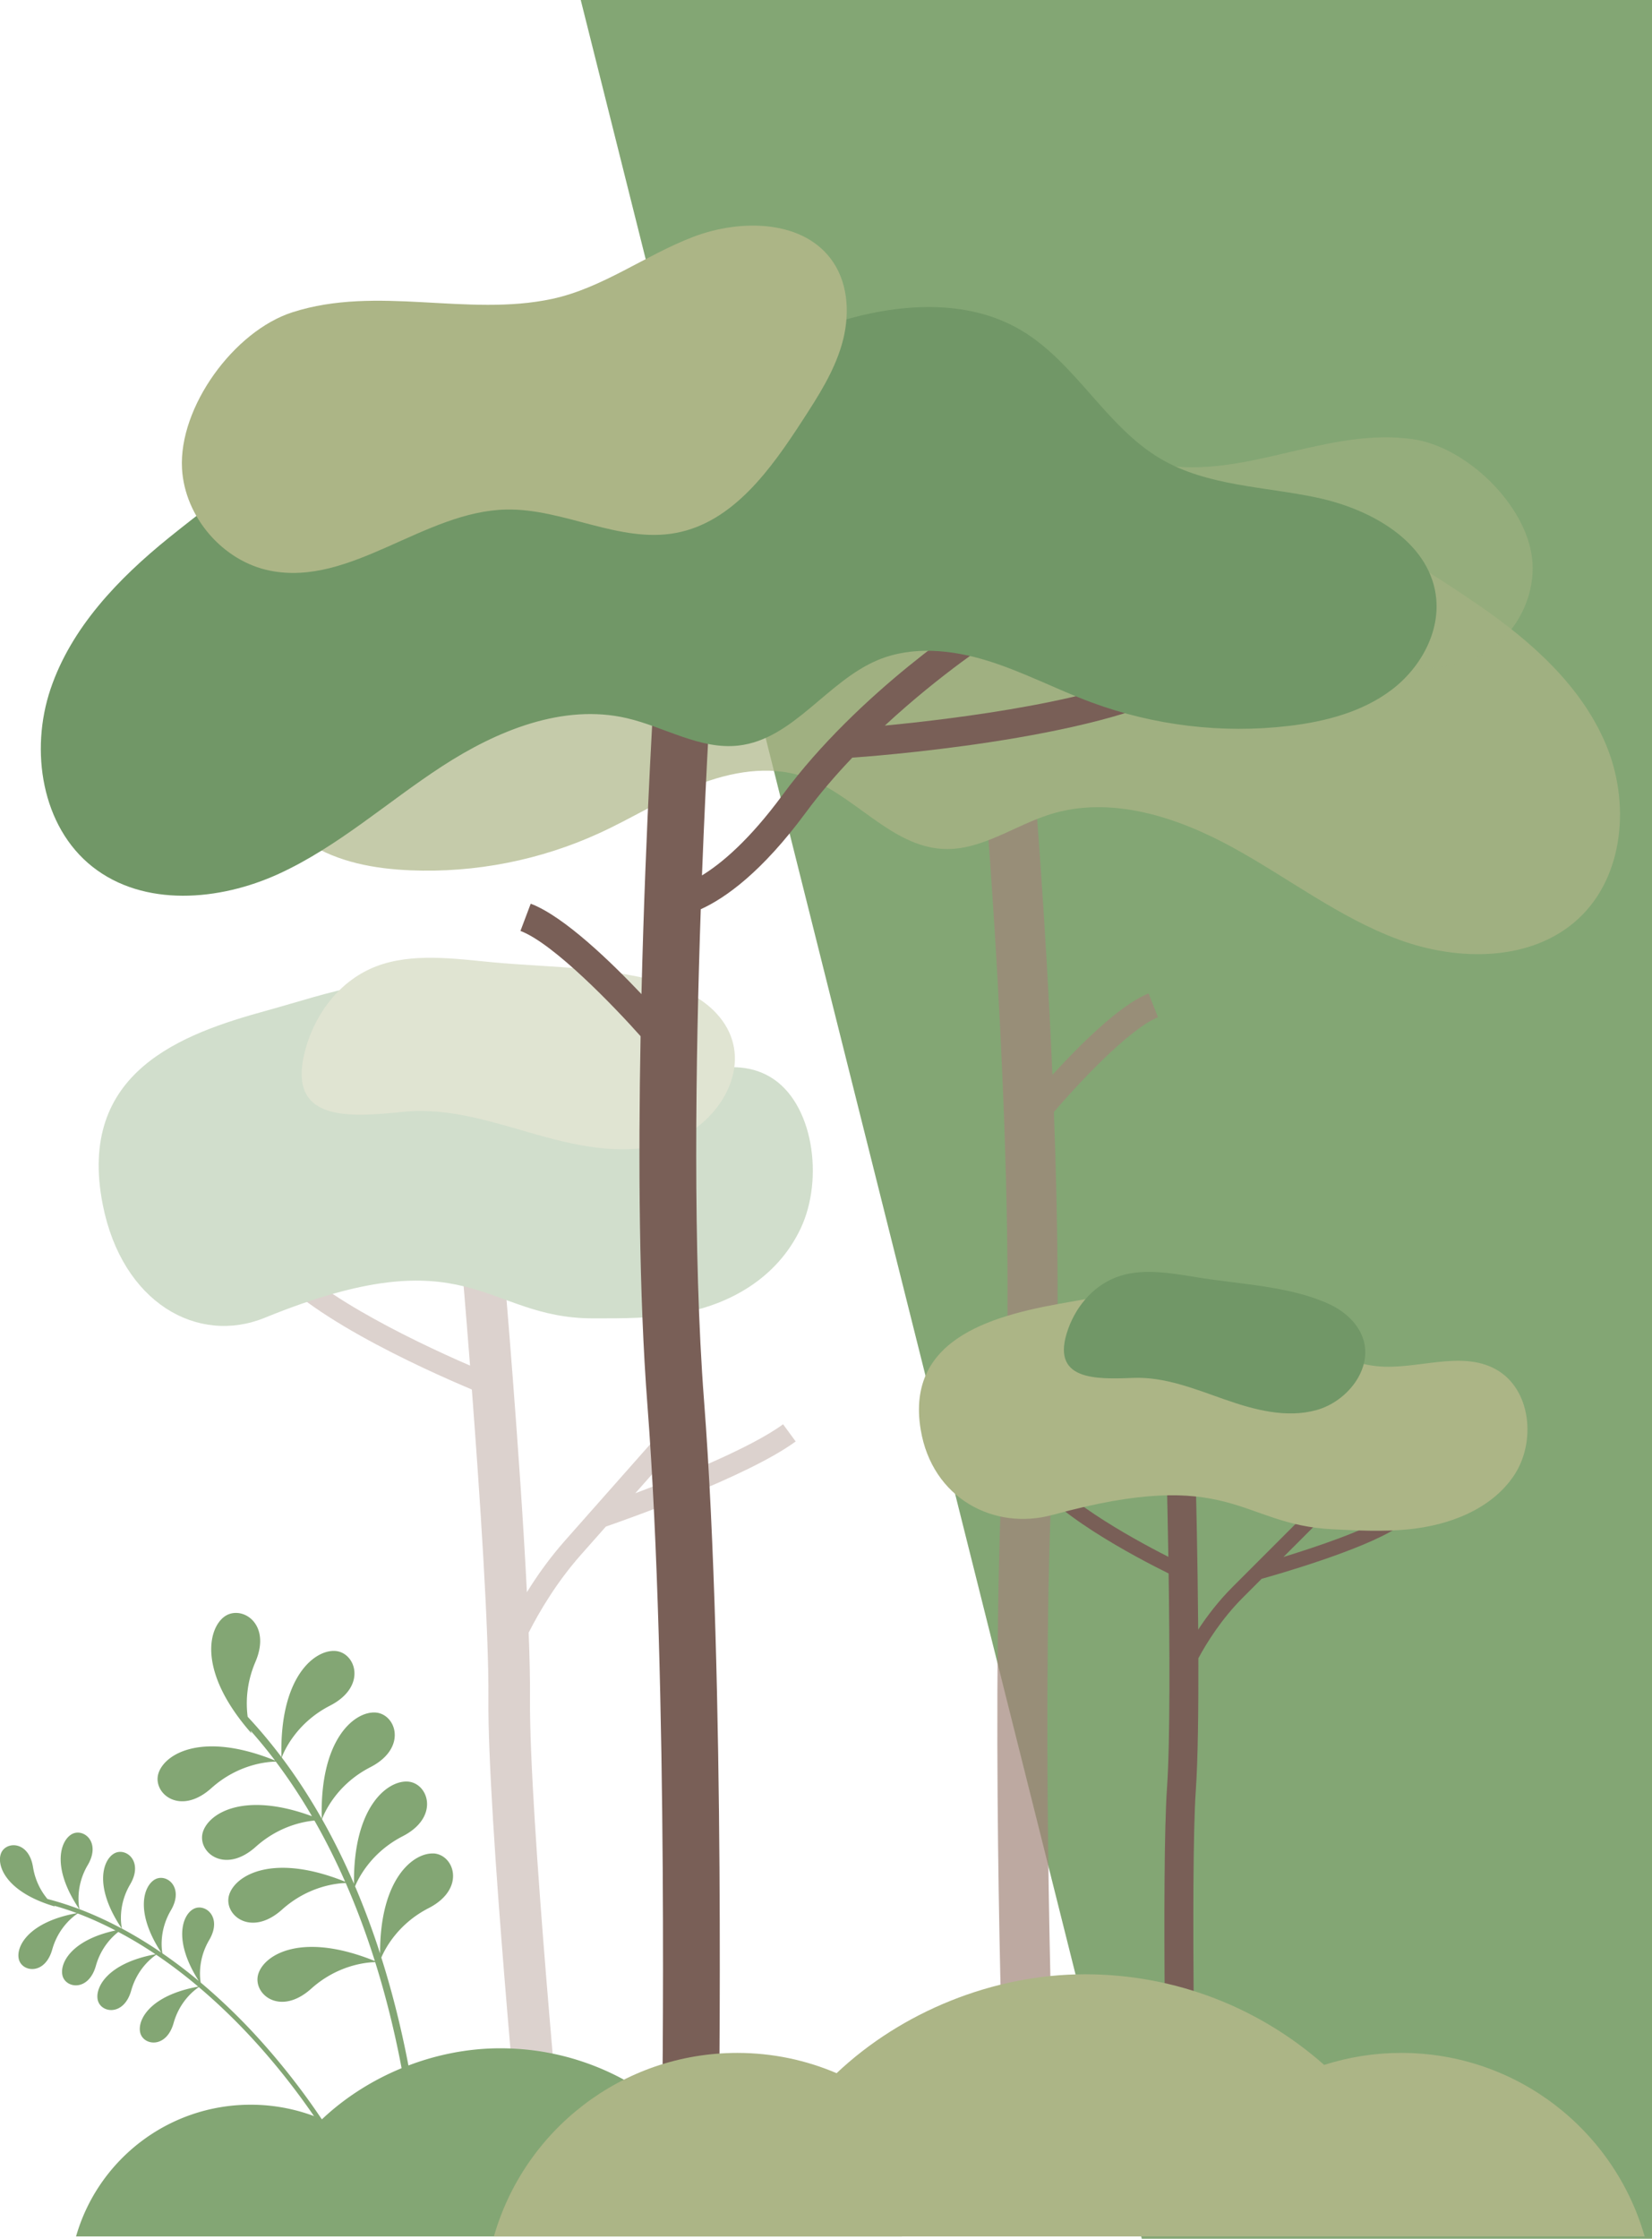 <svg xmlns="http://www.w3.org/2000/svg" id="Layer_1" data-name="Layer 1" viewBox="0 0 523.13 708.66"><defs><clipPath id="clippath"><path class="cls-1" d="M31.25 303.18h226.14v385.74H31.25z"/></clipPath><clipPath id="clippath-1"><path class="cls-1" d="M81.79 136.79H513v520.12H81.79z"/></clipPath><clipPath id="clippath-2"><path class="cls-1" d="M294.3 136.79h191.03v81.39H294.3z"/></clipPath><style>.cls-1{fill:none}.cls-3{fill:#a18479}.cls-4{fill:#acb586}.cls-5{fill:#719767}.cls-6{fill:#83a674}.cls-7{fill:#795f57}</style></defs><path class="cls-6" d="m183.9 0 177.66 708.66h161.57V0H183.9z"/><g style="opacity:.37"><g style="clip-path:url(#clippath)"><path class="cls-3" d="M191.85 483.23c6.38-2.21 44.86-15.76 60.11-26.95l-3.99-5.44c-10.25 7.52-32.68 16.55-46.79 21.83l20.37-23.03-5.05-4.47-37.65 42.57c-4.81 5.44-8.78 11.05-12 16.26-2.19-43.63-7.22-101.85-7.5-105.02l-13.12 1.14c.03.36 1.18 13.65 2.62 32.15-19.54-8.43-52.89-24.88-60.1-37.83l-5.9 3.28c9.43 16.94 51.53 35.8 66.57 42.12 2.46 32.41 5.42 76.22 5.24 97.74-.31 37.03 10.19 146.7 10.64 151.35l13.11-1.26c-.11-1.13-10.88-113.62-10.58-149.98.05-5.71-.11-12.87-.42-20.9 3.54-6.95 8.97-16.06 16.48-24.56l7.95-8.98Z"/><path class="cls-6" d="M83.87 417.12c64.97-26.52 69.22.13 103.83.2 9.47.02 18.99.03 28.32-1.69 14.87-2.74 29.97-10.88 37.49-26.7 7.51-15.82 4.04-40.09-9.73-48.1-13.54-7.87-29.01 2.22-43.85 1.37-20.46-1.18-35.84-21.62-54.87-28.63-19.94-7.35-41.18.99-60.61 6.32-26.69 7.33-60.26 19.26-51.9 61.49 6.15 31.07 30.07 44.41 51.32 35.74"/><path class="cls-4" d="M231.42 327.98c-2.68-7.01-9.09-12.09-16.05-14.89-17.74-7.14-40.41-6.71-59.31-8.48-11.84-1.11-25.48-3.12-36.93 1.28-11.04 4.24-18.84 14.14-22.16 25.42-7.14 24.25 13.67 22.34 30.93 20.61 14.26-1.44 28.31 3.34 42.1 7.24 13.79 3.91 28.71 6.97 42.24 2.24 13.53-4.72 24.3-20.03 19.18-33.42"/></g></g><g style="opacity:.7"><g style="clip-path:url(#clippath-1)"><path class="cls-3" d="m366.7 322-3-7.54c-9.27 3.7-22.4 16.97-30.44 25.8-2.09-48.85-5.46-88.91-5.52-89.61l-15.79 1.34c.1 1.24 10.47 124.67 5.98 201.93-4.54 78.2-.36 201.76-.32 203l15.84-.55c-.04-1.23-4.2-124.07.3-201.54 1.78-30.61 1.27-68.26-.02-102.85 7.07-8.27 23.75-26.31 32.97-29.99"/><path class="cls-4" d="M81.85 238.65c1.2-16.61 17.96-27.66 33.94-32.37 15.98-4.71 33.49-6.07 47.18-15.56 16.1-11.16 23.85-31.57 39.95-42.74 15.94-11.06 37.22-10.98 56.13-6.63 18.91 4.35 36.83 12.46 55.86 16.25 27.24 5.42 54.06.93 81.33 2.12 25.6 1.11 51.96 18.11 72.43 32.14 16.42 11.33 32 25.24 39.79 43.6 7.8 18.36 5.95 41.95-8.74 55.44-14.79 13.59-38.04 13.45-56.88 6.49-18.84-6.97-34.99-19.56-52.6-29.2-17.62-9.64-38.51-16.42-57.68-10.43-11.34 3.55-21.73 11.44-33.61 10.98-16.97-.65-28.63-17.72-44.76-23-10.86-3.56-22.85-1.4-33.48 2.79-10.63 4.2-20.38 10.34-30.76 15.12-18.69 8.6-39.44 12.7-60.01 11.84-11.29-.47-22.85-2.55-32.35-8.66-9.5-6.12-16.56-16.92-15.74-28.19"/><g style="opacity:.66"><path class="cls-4" d="M296.12 151.44c5.77-13.14 23.26-16.5 37.34-13.76 14.09 2.74 27.37 9.67 41.71 10.2 24.18.9 47.43-12.27 72.03-8.89 17 2.33 35.91 20.57 37.94 37.65 1.59 13.37-6.74 27.44-19.33 32.3-21.45 8.28-45.11-8.91-67.83-5.4-15.87 2.45-29.49 14.83-45.55 14.64-16.23-.18-29.18-12.95-40.24-24.83-5.42-5.82-10.91-11.75-14.42-18.88-3.52-7.13-4.84-15.76-1.65-23.03" style="clip-path:url(#clippath-2)"/></g></g></g><path class="cls-7" d="m376.29 217.39-4.71-7.91c-20.49 12.21-69.54 18.11-91.39 20.2 18.12-16.79 35.04-27.66 35.29-27.82l-4.94-7.77c-1.56.99-38.5 24.67-62.77 57.6-10.49 14.23-19.22 21.58-25.48 25.41 1.4-36.4 3.09-62.4 3.13-63l-17.93-1.19c-.05.8-3.02 46.31-4.36 101.77-9.31-9.84-24.47-24.62-35.07-28.62l-3.25 8.62c10.52 3.97 29.84 24.1 38.04 33.32-.73 39.27-.51 81.97 2.16 116.66 6.75 87.77 4.64 227.19 4.62 228.59l17.97.29c.03-1.41 2.15-141.65-4.66-230.25-3.58-46.53-2.67-107.94-1.03-155.48 7.81-3.55 19.35-11.74 33.28-30.63 4.54-6.15 9.59-12 14.78-17.43v.07c3.17-.21 77.83-5.43 106.33-22.41"/><path class="cls-5" d="M454.65 188.19c-2.53-16.98-20.61-27.02-37.39-30.62s-34.89-3.63-49.7-12.32c-17.41-10.22-26.97-30.59-44.38-40.81-17.24-10.12-39.09-8.39-58.19-2.45-19.09 5.94-36.88 15.67-56.14 21.04-27.57 7.69-55.47 5.16-83.41 8.5-26.22 3.14-51.99 22.65-71.93 38.66-15.99 12.92-30.92 28.43-37.5 47.9-6.58 19.47-2.85 43.57 13.29 56.29 16.26 12.81 40.13 10.86 58.95 2.24s34.43-22.81 51.79-34.09c17.35-11.28 38.29-19.87 58.45-15.2 11.93 2.76 23.22 10.07 35.39 8.67 17.38-1.99 28.04-20.43 44.21-27.11 10.89-4.5 23.37-3.22 34.62.26 11.25 3.48 21.75 9.04 32.79 13.14 19.88 7.39 41.52 9.98 62.58 7.5 11.56-1.36 23.28-4.39 32.57-11.41 9.29-7.02 15.7-18.68 13.99-30.19"/><path class="cls-4" d="M263.87 83.04c-9.03-13.54-29.23-13.86-44.43-8.03s-28.68 16.19-44.59 19.6c-26.84 5.76-55.4-4.38-82.23 4.23-18.54 5.95-36.07 30.04-34.98 49.53.86 15.26 12.93 29.33 27.95 32.29 25.59 5.04 48.65-18.83 74.72-19.37 18.21-.38 35.87 10.76 53.77 7.4 18.1-3.4 30.06-20.21 40.08-35.66 4.91-7.57 9.88-15.27 12.4-23.93 2.53-8.66 2.31-18.56-2.69-26.06"/><path class="cls-7" d="M399.49 499.77c4.52-1.26 31.79-9.03 42.85-16.14l-2.53-3.94c-7.43 4.78-23.38 10.09-33.39 13.16l15.11-15.11-3.31-3.31-27.93 27.93c-4.51 4.51-8.11 9.28-10.86 13.47-.18-22.99-.71-44.09-.75-45.67l-9.15.23c0 .25.24 9.51.45 22.41-13.2-6.68-35.63-19.51-40.08-28.8l-4.23 2.02c5.82 12.15 34.22 27.03 44.39 32.05.33 22.59.52 53.11-.52 68.03-1.79 25.64-.08 117.01-.01 120.89l9.15-.17c-.02-.95-1.77-94.84-.01-120.08.68-9.77.85-25.7.81-41.83 2.59-4.81 7.28-12.4 14.12-19.24l5.89-5.89Z"/><path class="cls-4" d="M333.4 479.52c56.72-15.64 58.95 3.04 88.42 4.55 8.07.41 16.17.83 24.21.03 12.81-1.27 26.1-6.27 33.32-16.93s5.53-27.64-5.78-33.78c-11.12-6.04-24.83.31-37.42-.92-17.37-1.69-29.4-16.52-45.24-22.2-16.6-5.95-35.12-1.07-51.95 1.81-23.12 3.95-52.32 10.8-47.41 40.45 3.61 21.81 23.29 32.09 41.84 26.98"/><path class="cls-5" d="M431.7 423.96c-1.56-4.98-5.79-8.77-10.5-11.01-12-5.7-27.75-6.37-40.78-8.41-8.17-1.27-17.54-3.25-25.67-.68-7.84 2.47-13.67 9.01-16.46 16.69-5.99 16.52 8.53 16.08 20.58 15.61 9.96-.39 19.5 3.52 28.9 6.81 9.4 3.3 19.62 6.05 29.21 3.35 9.59-2.7 17.71-12.86 14.73-22.37"/><path class="cls-6" d="M230.28 666.23c-6.11 0-11.99.96-17.51 2.73-14.49-12.81-33.52-20.59-54.38-20.59s-41.71 8.55-56.43 22.47a57.334 57.334 0 0 0-22.57-4.61c-26.28 0-48.44 17.62-55.31 41.7h261.5c-6.87-24.07-29.03-41.7-55.31-41.7"/><path class="cls-6" d="M106.23 677.68c-.09-.16-9.11-15.77-24.79-32.92-4.96-5.43-10.99-11.4-17.89-17.2-.31-1.84-.83-7.46 2.7-13.47 4.32-7.34-1.41-11.83-5.04-9.79-3.52 1.98-6.4 10.04 1.74 22.76-3.6-3-7.45-5.94-11.52-8.74-.3-1.67-.95-7.43 2.68-13.61 4.32-7.34-1.41-11.83-5.04-9.79-3.56 2-6.46 10.2 1.97 23.13-3.94-2.69-8.08-5.24-12.42-7.56-.19-.83-1.43-7.17 2.6-14.01 4.32-7.34-1.41-11.83-5.04-9.79-3.61 2.03-6.58 10.46 2.38 23.78-4.29-2.29-8.75-4.37-13.39-6.13-.21-.99-1.35-7.23 2.61-13.96 4.32-7.34-1.41-11.83-5.04-9.79-3.61 2.03-6.57 10.44 2.35 23.72a99.794 99.794 0 0 0-10.06-3.2c-1.71-2.04-3.82-5.4-4.58-10.11-1.35-8.41-8.64-8.21-10.13-4.33-1.49 3.88 1.62 12.31 17.14 16.84 0 0-.14-.11-.37-.3 2.46.71 4.89 1.49 7.26 2.38-15.43 2.81-19.4 10.66-18.37 14.64 1.04 4.03 8.25 5.06 10.56-3.13 1.99-7.06 6.78-10.57 8.07-11.41 4.13 1.56 8.11 3.38 11.96 5.38-14.1 3.05-17.75 10.48-16.77 14.32 1.04 4.03 8.25 5.06 10.56-3.13 1.64-5.82 5.18-9.22 7.1-10.72 4.1 2.17 8.04 4.54 11.78 7.06-15.33 2.83-19.27 10.65-18.25 14.61 1.04 4.03 8.25 5.06 10.56-3.13 1.92-6.82 6.45-10.33 7.92-11.32 4.75 3.2 9.19 6.61 13.31 10.09-15.42 2.81-19.38 10.66-18.36 14.64 1.04 4.03 8.25 5.06 10.56-3.13 1.95-6.91 6.57-10.42 7.98-11.35 6.69 5.65 12.53 11.45 17.37 16.74 15.58 17.03 24.54 32.54 24.63 32.69.18.32.57.44.9.31.03-.01.06-.03.09-.04.35-.2.47-.64.27-.99m31.09-91.01c-6.36-.33-17.02 7.91-16.95 31.65-2.26-7-4.88-14.14-7.92-21.26 1.05-2.54 5.05-10.7 15.05-15.84 11.96-6.14 8.11-16.98 1.55-17.32-6.42-.34-17.22 8.08-16.94 32.38v-.01c-2.97-6.88-6.33-13.75-10.13-20.47.51-1.4 4.24-10.77 15.29-16.44 11.96-6.14 8.11-16.98 1.55-17.32-6.53-.34-17.6 8.37-16.92 33.63-3.77-6.65-7.98-13.16-12.67-19.4.56-1.53 4.32-10.78 15.28-16.4 11.96-6.14 8.11-16.98 1.55-17.32-6.53-.34-17.59 8.36-16.92 33.6-3.32-4.4-6.88-8.67-10.7-12.76-.55-4.17-.52-10.43 2.44-17.34 5.3-12.36-4.58-18.25-9.85-14.33s-8.25 17.79 8.63 36.94c0 0-.12-.32-.29-.86a159.8 159.8 0 0 1 7.73 9.43v.01c-22.98-9.31-34.9-2.17-36.9 4.01-2.02 6.25 6.72 13.72 16.73 4.74 8.64-7.75 18.01-8.38 20.42-8.4 4.19 5.57 7.99 11.35 11.44 17.27v.01c-21.42-7.89-32.58-1.03-34.51 4.93-2.02 6.25 6.72 13.72 16.73 4.74 7.14-6.4 14.77-7.94 18.57-8.3 3.63 6.35 6.85 12.84 9.72 19.35v.01c-22.85-9.2-34.71-2.07-36.7 4.08-2.02 6.25 6.72 13.72 16.73 4.74 8.36-7.49 17.39-8.33 20.16-8.4 3.62 8.27 6.67 16.58 9.22 24.69-22.97-9.3-34.88-2.16-36.88 4.01-2.02 6.25 6.72 13.72 16.73 4.74 8.46-7.59 17.63-8.35 20.26-8.4 4.14 13.19 7.01 25.86 8.99 36.99 1.73 9.74 2.91 18.91 3.71 27.12l2.3.09c-.8-8.33-1.99-17.65-3.75-27.56-2.04-11.45-5-24.5-9.31-38.09 1.17-2.76 5.24-10.65 14.97-15.64 11.96-6.14 8.11-16.98 1.55-17.32"/><path class="cls-4" d="M443.72 649.83c-8.51 0-16.7 1.34-24.4 3.8-20.19-17.85-46.71-28.69-75.77-28.69s-58.12 11.91-78.63 31.31c-9.66-4.13-20.29-6.42-31.45-6.42-36.62 0-67.5 24.56-77.07 58.1h364.4c-9.57-33.54-40.45-58.1-77.07-58.1"/></svg>
